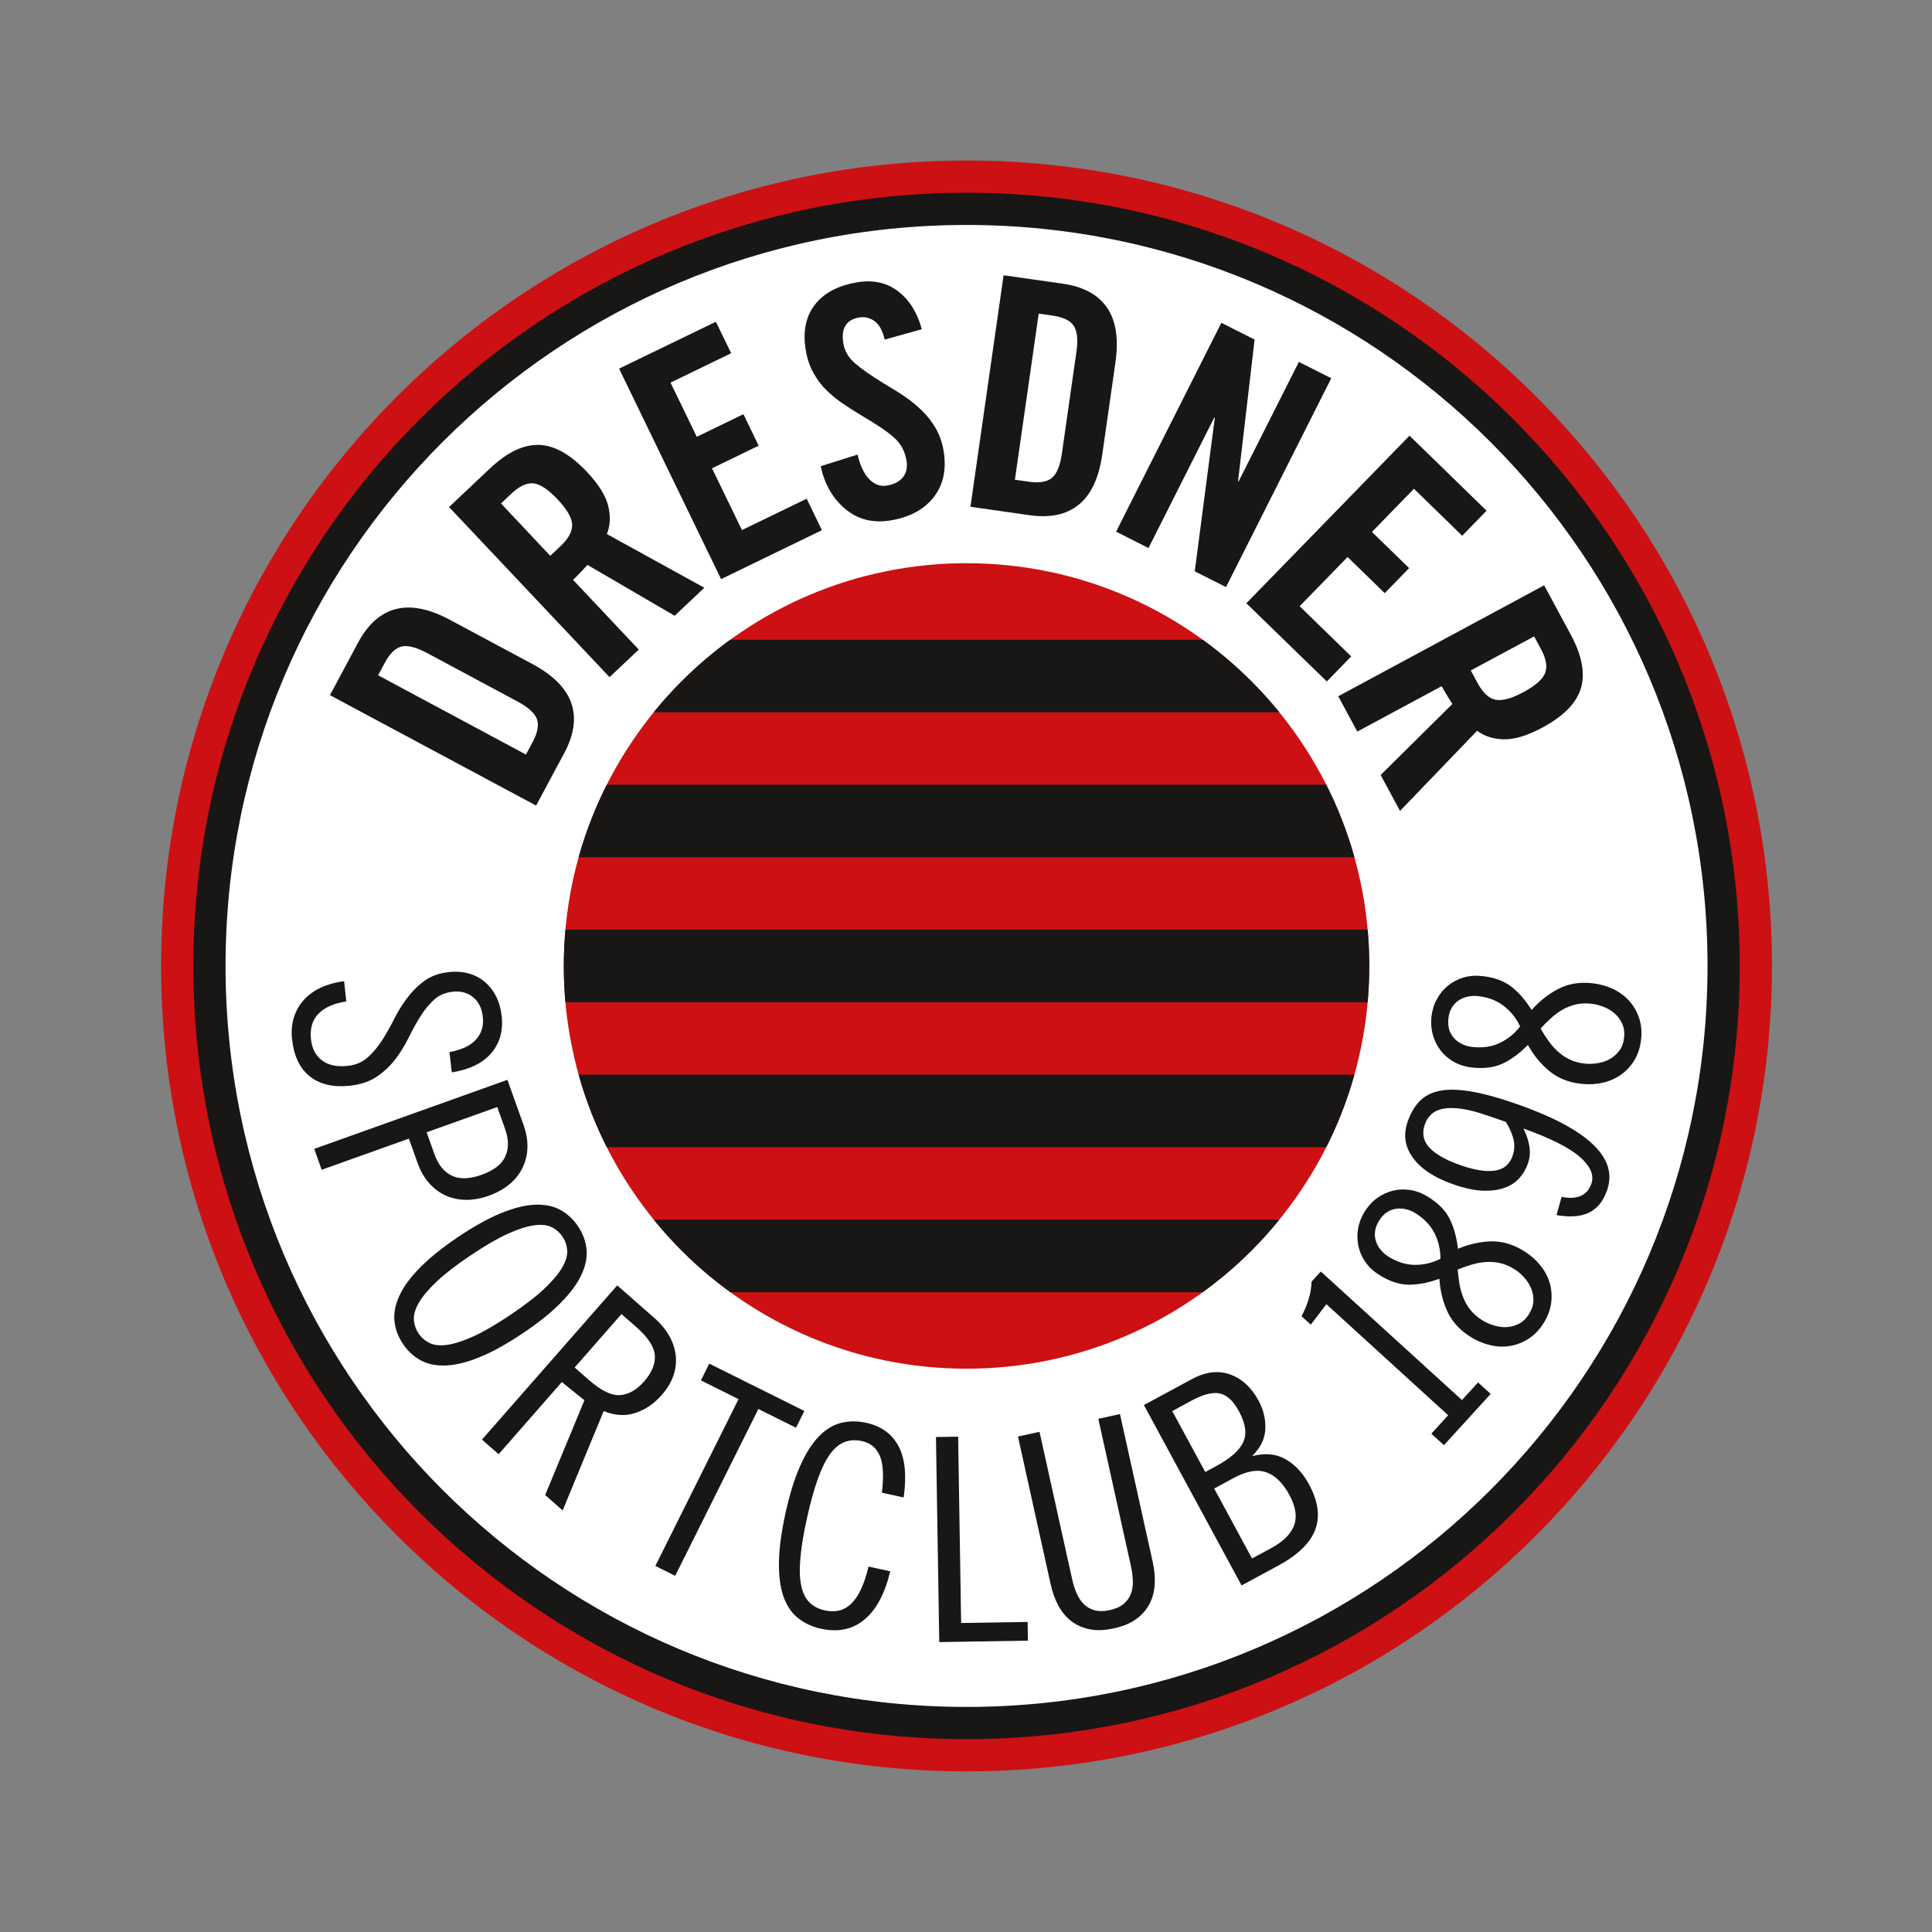 <?xml version="1.0" encoding="utf-8"?>
<!-- Generator: Adobe Illustrator 28.1.0, SVG Export Plug-In . SVG Version: 6.00 Build 0)  -->
<svg version="1.1"
	 id="svg2" xmlns:inkscape="http://www.inkscape.org/namespaces/inkscape" xmlns:sodipodi="http://sodipodi.sourceforge.net/DTD/sodipodi-0.dtd" xmlns:svg="http://www.w3.org/2000/svg" xmlns:rdf="http://www.w3.org/1999/02/22-rdf-syntax-ns#" xmlns:cc="http://creativecommons.org/ns#" xmlns:dc="http://purl.org/dc/elements/1.1/"
	 xmlns="http://www.w3.org/2000/svg" xmlns:xlink="http://www.w3.org/1999/xlink" x="0px" y="0px" viewBox="0 0 1200 1200"
	 style="enable-background:new 0 0 1200 1200;" xml:space="preserve">
<rect x="0" y="0" width="1200" height="1200" fill="#808080" stroke="none"/>
<style type="text/css">
	.st0{fill:#CD1013;}
	.st1{fill:#181716;}
	.st2{fill:#FFFFFF;}
	.st3{clip-path:url(#SVGID_00000114038749449300999110000005262440049840509325_);}
</style>
<sodipodi:namedview  bordercolor="#666666" borderopacity="1" fit-margin-bottom="0" fit-margin-left="0" fit-margin-right="0" fit-margin-top="0" gridtolerance="10" guidetolerance="10" id="namedview4" inkscape:current-layer="g12" inkscape:cx="371.21963" inkscape:cy="822.37261" inkscape:document-rotation="0" inkscape:pageopacity="0" inkscape:pageshadow="2" inkscape:window-height="1377" inkscape:window-maximized="1" inkscape:window-width="2560" inkscape:window-x="2552" inkscape:window-y="-8" inkscape:zoom="0.52929925" objecttolerance="10" pagecolor="#ffffff" showgrid="false">
	</sodipodi:namedview>
<g id="g10" transform="matrix(1.333,0,0,-1.333,0,525)" inkscape:groupmode="layer" inkscape:label="Whole">
	<g id="g12" transform="scale(0.139)">
		<g id="g897" transform="matrix(1.905,0,0,1.905,0,-2564.683)">
			<path id="path14" inkscape:connector-curvature="0" class="st0" d="M3118.1,1133.9c0-782.7-634.6-1417.3-1417.3-1417.3
				C918-283.5,283.5,351.1,283.5,1133.9c0,782.8,634.6,1417.3,1417.3,1417.3C2483.6,2551.2,3118.1,1916.6,3118.1,1133.9"/>
			<path id="path16" inkscape:connector-curvature="0" class="st1" d="M3061.4,1133.9c0-751.4-609.2-1360.6-1360.6-1360.6
				c-751.5,0-1360.6,609.2-1360.6,1360.6c0,751.5,609.2,1360.6,1360.6,1360.6C2452.3,2494.5,3061.4,1885.4,3061.4,1133.9"/>
			<path id="path18" inkscape:connector-curvature="0" class="st2" d="M3004.7,1133.9c0-720.1-583.8-1303.9-1303.9-1303.9
				c-720.2,0-1303.9,583.8-1303.9,1303.9c0,720.2,583.8,1303.9,1303.9,1303.9C2420.9,2437.8,3004.7,1854,3004.7,1133.9"/>
			<path id="path20" inkscape:connector-curvature="0" class="st1" d="M925.5,1505.9l11.6,21.6c9,16.8,11.5,30.4,7.7,40.8
				c-3.9,10.5-15.3,20.8-34.4,31.1l-158.8,85.1c-19.1,10.2-34.1,14-44.9,11.5c-10.9-2.6-20.8-12.2-29.8-29l-11.6-21.6L925.5,1505.9z
				 M580.6,1610.4l49.5,92.4c17.4,32.5,39.6,52.2,66.6,59.1c27,6.9,58.9,0.5,95.7-19.3l143.7-77c36.9-19.8,59.9-42.7,69.1-69
				c9.2-26.3,5.1-55.7-12.3-88.1l-49.5-92.4L580.6,1610.4"/>
			<path id="path22" inkscape:connector-curvature="0" class="st1" d="M968.3,1855.6l18.2,17.2c14.1,13.3,20.8,25.9,20.3,37.9
				c-0.6,12-9.1,26.7-25.5,44.1c-16.7,17.7-30.9,27.1-42.7,28.3c-11.8,1.1-24.7-4.9-38.8-18.2l-18.2-17.2L968.3,1855.6z
				 M1124,1690.6l-51.4-48.5l-282.4,299.3l72.1,68.1c29.6,27.9,58,41.7,85.3,41.3c27.3-0.4,55.6-16.2,85.1-47.4
				c20.6-21.8,33.1-41.9,37.6-60.2c4.4-18.3,3.6-34.7-2.4-49.3l171.5-94.5l-52.2-49.3l-153.5,89.5c-2.8-3.1-6.6-7.3-11.4-12.4
				c-4.9-5.1-9.5-9.7-13.9-13.9L1124,1690.6"/>
			<path id="path24" inkscape:connector-curvature="0" class="st1" d="M1268.9,1814.6L1089.4,2185l170.3,82.5l26.9-55.4l-106.7-51.7
				l46.2-95.4l82.1,39.8l26.8-55.4l-82.1-39.8l52.7-108.7l113.9,55.2l26.8-55.4L1268.9,1814.6"/>
			<path id="path26" inkscape:connector-curvature="0" class="st1" d="M1556.8,2236.1c-3.8,15.9-9.8,26.8-18,32.6
				c-8.3,5.8-17.1,7.9-26.4,6.4c-23.3-3.8-32.7-19-28.4-45.6c2.2-13.5,9-25.2,20.5-35.1c11.4-9.9,28.5-21.8,51.2-35.8
				c15.3-9,27.9-16.9,37.6-23.6c9.8-6.7,19.4-14.6,29-23.9c9.6-9.2,17.8-19.7,24.5-31.5s11.3-25,13.7-39.6
				c5.3-32.6-0.6-59.8-17.6-81.4c-17.1-21.7-42.3-35.2-75.7-40.7c-31.1-5.1-57.7,1.6-79.8,20.2c-22.1,18.5-36.5,43.6-43.2,75.2
				l64.8,20.4c4.7-19.6,11.6-34.1,20.7-43.4c9-9.3,19.4-13,31-11.1c12.4,2,21.7,6.8,28,14.4c6.3,7.6,8.4,17.4,6.5,29.4
				c-2.7,16.5-10,30-21.9,40.6c-11.9,10.6-29.8,22.8-53.6,36.6c-15,9.1-27.2,16.9-36.8,23.4c-9.5,6.5-18.9,14.1-28,22.9
				c-9.1,8.7-17,19.1-23.6,31.1c-6.6,12-11.1,25.5-13.5,40.5c-5.3,32.2,0.1,58.7,16.2,79.5c16.1,20.7,41.2,33.9,75.3,39.4
				c27.8,4.5,51.5-0.8,71.3-16.1c19.8-15.2,33.6-37.4,41.5-66.6L1556.8,2236.1"/>
			<path id="path28" inkscape:connector-curvature="0" class="st1" d="M1785.9,1989.5l24.3-3.5c18.8-2.7,32.5-0.4,41,6.8
				c8.5,7.2,14.3,21.6,17.4,43l25.5,178.3c3.1,21.4,1.5,36.8-4.6,46.2c-6.2,9.3-18.6,15.3-37.4,18l-24.3,3.5L1785.9,1989.5z
				 M1766,2349.3l103.8-14.8c36.5-5.2,62.6-19.3,78.3-42.3c15.7-23,20.6-55.1,14.7-96.5l-23.1-161.4c-5.9-41.4-19.6-70.9-41.2-88.5
				c-21.5-17.7-50.5-23.9-87-18.7l-103.8,14.8L1766,2349.3"/>
			<path id="path30" inkscape:connector-curvature="0" class="st1" d="M1964,1898.1l185.2,367.5l58.5-29.5l-29.1-249l1-0.5
				l106,210.2l57-28.7l-185.2-367.5l-55,27.7l35.3,270.1l-1,0.5l-115.7-229.6L1964,1898.1"/>
			<path id="path32" inkscape:connector-curvature="0" class="st1" d="M2193.2,1772.1l287.1,294.9l135.6-132l-42.9-44.1l-84.9,82.7
				l-73.9-76l65.4-63.6l-42.9-44.1l-65.4,63.6l-84.3-86.6l90.7-88.3l-42.9-44.1L2193.2,1772.1"/>
			<path id="path34" inkscape:connector-curvature="0" class="st1" d="M2588.1,1653.9l11.9-22.1c9.2-17.1,19.6-26.8,31.4-29.4
				c11.7-2.5,28.1,1.9,49.2,13.2c21.4,11.5,34.2,22.8,38.4,33.9c4.2,11.1,1.7,25.2-7.5,42.2l-11.9,22.1L2588.1,1653.9z
				 M2388.4,1546.3l-33.5,62.2l362.3,195.2l47.1-87.3c19.3-35.8,25.2-66.8,17.8-93.1c-7.5-26.2-30.1-49.5-67.9-69.9
				c-26.4-14.2-49.1-21.1-67.9-20.7c-18.8,0.4-34.5,5.5-47,15.1l-135.7-141.1l-34.1,63.2l126.2,125c-2.3,3.5-5.3,8.2-9,14.3
				c-3.7,6-6.9,11.7-9.8,17L2388.4,1546.3"/>
			<path id="path36" inkscape:connector-curvature="0" class="st1" d="M790.9,982.3c9.2,1.7,17.6,4.1,25.1,7.3
				c7.5,3.2,14,7.3,19.3,12.4c5.3,5.1,9.3,11.2,11.9,18.1c2.6,7,3.4,15.1,2.4,24.4c-1.6,14.9-7.3,26.4-17.1,34.4
				c-9.8,8-21.6,11.2-35.5,9.7c-13.6-1.5-24.8-6.3-33.6-14.5c-8.8-8.2-16.8-18-24-29.5c-7.1-11.5-14-24-20.6-37.4
				c-6.6-13.5-14.4-26-23.3-37.7c-9-11.7-19.8-21.8-32.4-30.4c-12.6-8.6-28.6-13.9-47.8-16c-28.8-3.1-52.1,2.3-69.9,16.3
				c-17.8,14-28.3,35.9-31.5,65.7c-1.5,13.9-0.4,26.8,3.4,38.6c3.7,11.8,9.7,22.1,17.8,30.9c8.1,8.8,18.1,15.9,30.1,21.4
				c12,5.5,25.4,9.2,40.3,11.2l3.9-35.8c-21.1-3-37.3-10-48.5-21.1c-11.2-11.1-15.8-26.3-13.7-45.5c1.8-16.2,8.2-28.6,19.4-37.1
				c11.2-8.5,26.3-11.7,45.6-9.6c13.6,1.5,25.1,6.3,34.4,14.5c9.3,8.2,17.7,18.1,25.2,29.6c7.5,11.6,14.6,24,21.3,37.5
				c6.8,13.5,14.5,26.1,23.3,37.7c8.8,11.7,18.9,21.8,30.4,30.2c11.5,8.5,25.8,13.6,43.1,15.5c12.6,1.4,24.3,0.5,35-2.5
				c10.7-3,20.1-7.9,28.2-14.8c8.1-6.8,14.7-15.3,19.9-25.5c5.1-10.2,8.4-21.7,9.8-34.7c2.8-25.8-3.3-47.5-18.3-65.1
				c-15-17.6-38.2-28.9-69.5-33.9L790.9,982.3"/>
			<path id="path38" inkscape:connector-curvature="0" class="st1" d="M750.7,841.2l13.8-38.6c6.6-18.5,16.8-31.1,30.5-37.7
				c13.7-6.6,31.2-6.1,52.5,1.5c21.3,7.6,35.2,18.3,41.6,32.1c6.4,13.8,6.3,29.9-0.3,48.5L875,885.6L750.7,841.2z M892.9,933.5
				l28.6-80.1c4.8-13.5,7-26.6,6.6-39.3c-0.4-12.7-3.3-24.5-8.6-35.4c-5.3-10.9-12.9-20.6-22.9-28.9c-10-8.3-22-15-36.1-20.1
				c-14.1-5-27.7-7.5-40.6-7.4c-13,0.1-25,2.8-36,7.8c-11,5.1-20.7,12.4-29.1,22c-8.4,9.6-15,21.1-19.8,34.6l-15.5,43.3l-153.5-54.8
				L553,812L892.9,933.5"/>
			<path id="path40" inkscape:connector-curvature="0" class="st1" d="M898.3,520c25.4,17.1,45.4,32.5,59.9,46.3
				c14.5,13.7,24.9,26.2,31.3,37.3c6.4,11.1,9.2,21.1,8.6,29.9c-0.7,8.8-3.4,16.8-8.3,24c-4.8,7.2-11.2,12.8-19,16.7
				c-7.9,3.9-18.2,5.1-30.9,3.3c-12.7-1.7-28.2-6.7-46.3-14.9c-18.2-8.2-40-20.9-65.5-38c-25.5-17.1-45.4-32.5-59.9-46.3
				c-14.5-13.7-24.9-26.1-31.3-37.3c-6.4-11.1-9.2-21.1-8.6-29.8c0.7-8.8,3.4-16.8,8.3-24c4.8-7.2,11.2-12.8,19.1-16.7
				c7.9-3.9,18.2-5.1,30.9-3.4c12.7,1.7,28.1,6.7,46.3,14.9C851,490.2,872.8,502.9,898.3,520L898.3,520z M920,487.6
				c-28-18.8-53-32.7-75.2-41.8c-22.2-9.1-42-14.1-59.3-14.9c-17.3-0.8-32.3,2.1-44.8,8.8c-12.5,6.6-23,16.3-31.6,29.1
				c-8.6,12.7-13.5,26.1-15,40.2c-1.4,14.1,1.5,29,8.8,44.8c7.3,15.7,19.3,32.2,36.2,49.3c16.8,17.1,39.2,35.1,67.1,53.9
				c27.9,18.8,53,32.7,75.2,41.8c22.2,9.1,42,14.1,59.3,14.9c17.3,0.8,32.2-2.1,44.8-8.8c12.5-6.7,23-16.4,31.6-29.1
				c8.6-12.7,13.5-26.1,15-40.2c1.4-14.1-1.5-29-8.8-44.8c-7.3-15.8-19.3-32.2-36.2-49.3C970.3,524.3,948,506.4,920,487.6"/>
			<path id="path42" inkscape:connector-curvature="0" class="st1" d="M1011.2,427.3l25.6-22.4c21.1-18.5,39.1-27.2,54.2-26.2
				c15.1,1,29.3,9.1,42.7,24.4c13.4,15.3,19.6,30.5,18.6,45.5c-1,15.1-12,31.8-33.1,50.3l-25.6,22.4L1011.2,427.3z M1086.1,571.8
				l65.4-57.4c10.8-9.4,19.4-19.8,25.8-30.9c6.4-11.2,10.3-22.6,11.7-34.5c1.4-11.8,0.1-23.7-3.9-35.5
				c-3.9-11.8-10.9-23.4-20.8-34.7c-13.4-15.3-28.8-25.8-46.3-31.5c-17.5-5.8-36-4.7-55.7,3.3l-72.2-174.8l-30.8,27l69.1,166.8
				l-39.7,32.1L877.4,274.7l-29.3,25.7L1086.1,571.8"/>
			<path id="path44" inkscape:connector-curvature="0" class="st1" d="M1415.4,350.8l-14.7-29.5l-66.2,33L1188.1,60.7l-34.9,17.4
				l146.4,293.5l-66.2,33l14.7,29.5L1415.4,350.8"/>
			<path id="path46" inkscape:connector-curvature="0" class="st1" d="M1551.8,207c3.6,28.6,2.4,50-3.4,64.3
				c-5.9,14.3-16.3,23.1-31.3,26.4c-11.1,2.5-21.3,2-30.5-1.4c-9.3-3.4-17.8-10.4-25.6-20.9c-7.8-10.6-15-25.1-21.7-43.6
				c-6.7-18.5-13-41.4-19.1-68.8c-6.1-27.3-10-50.8-11.7-70.4c-1.8-19.6-1.4-35.8,1.3-48.7c2.6-12.9,7.4-22.8,14.4-29.8
				c7-7,16-11.7,27.1-14.2c8.8-1.9,17-2.1,24.8-0.4c7.7,1.7,14.8,5.6,21.3,11.7c6.5,6.1,12.3,14.5,17.4,25.3
				c5.1,10.8,9.7,24.3,13.6,40.5l38.1-8.4c-9.4-39.2-24.5-67.6-45.4-84.9c-20.9-17.4-46.5-22.7-76.8-16
				c-15.6,3.5-29.1,9.8-40.4,18.9c-11.3,9.1-19.7,21.9-25.4,38.1c-5.6,16.3-8.2,36.5-7.8,60.6c0.4,24.2,4.3,52.8,11.6,86
				c7.3,33.2,15.9,60.8,25.8,82.9c9.8,22.1,20.7,39.3,32.7,51.7c11.9,12.4,25,20.3,39.1,23.9c14.1,3.5,29,3.6,44.6,0.1
				c26.4-5.8,45.3-19.6,56.7-41.2c11.4-21.6,14.4-51.7,9-90.1L1551.8,207"/>
			<path id="path48" inkscape:connector-curvature="0" class="st1" d="M1686,305.6l5.3-327.9l117,1.9l0.5-33l-156-2.5L1647,305
				L1686,305.6"/>
			<path id="path50" inkscape:connector-curvature="0" class="st1" d="M1829.2,314.1l57.3-258.7c1.9-8.8,4.6-17.1,7.8-24.9
				c3.3-7.8,7.5-14.3,12.8-19.5c5.2-5.2,11.6-8.8,19.1-10.9c7.5-2.1,16.4-2,26.8,0.3c10.4,2.3,18.6,6,24.4,11
				c5.9,5,10.1,11,12.7,17.9c2.6,6.9,3.7,14.6,3.3,23c-0.3,8.4-1.5,17.1-3.4,25.9L1932.7,337l38.1,8.4l57.5-259.7
				c3.2-14.3,4.4-27.8,3.6-40.4c-0.8-12.7-3.9-24.1-9.3-34.3c-5.4-10.3-13.2-19.1-23.3-26.4c-10.1-7.4-23.2-12.8-39.1-16.3
				c-15.9-3.5-30.1-4.1-42.4-1.7c-12.3,2.4-23.1,7.1-32.3,14.1c-9.2,7-16.9,16.1-22.9,27.2c-6,11.1-10.7,23.8-13.8,38.2l-57.5,259.7
				L1829.2,314.1"/>
			<path id="path52" inkscape:connector-curvature="0" class="st1" d="M2203.2,91.2l34.3,18.6c20.8,11.3,34,24.5,39.7,39.6
				c5.6,15.2,2.9,33-8.2,53.5c-11.4,21.1-25,34.4-40.7,40c-15.7,5.5-34.8,2.2-57.4-10l-34.3-18.6L2203.2,91.2z M2120.9,243.4
				l19.4,10.5c24.9,13.5,40.7,27.5,47.4,42.1c6.7,14.6,4.2,32.8-7.6,54.4c-9.8,18.2-21.1,28.6-33.7,31.2c-12.6,2.7-29-1.5-49.3-12.4
				l-34.3-18.6L2120.9,243.4z M2012.9,361.2l84.5,45.7c23.8,12.8,46,15.6,66.9,8.3c20.8-7.3,37.6-22.7,50.3-46.1
				c8.6-15.8,12.6-32.4,12-49.5c-0.6-17.2-8-32.9-22.3-47l0.5-0.9c22.1,5.5,41.3,3.5,57.8-6c16.5-9.5,30.1-24.2,40.9-44.1
				c16-29.6,19.7-56.2,10.9-79.6c-8.7-23.5-30.5-44.6-65.4-63.5l-64.2-34.7L2012.9,361.2"/>
			<path id="path54" inkscape:connector-curvature="0" class="st1" d="M2540.9,290.6l-22.2,20.2l29.6,32.5L2334,538.7l-27.4-36
				l-16.3,14.8c5,9.4,9.1,19.2,12.3,29.4c3.2,10.2,5,20.7,5.4,31.6l16.2,17.7L2572.6,370l28.3,31l22.2-20.2L2540.9,290.6"/>
			<path id="path56" inkscape:connector-curvature="0" class="st1" d="M2664.1,600.8c-8.2,5.1-16.5,8.5-24.8,10.3
				c-8.3,1.8-16.5,2.4-24.8,1.8c-8.2-0.6-16.4-2.1-24.6-4.5c-8.1-2.4-16.4-5.3-24.8-8.7c0.7-9,1.8-17.8,3.2-26.1
				c1.5-8.4,3.8-16.4,6.9-24c3.1-7.6,7.3-14.7,12.6-21.4c5.3-6.6,12.1-12.5,20.3-17.6c6.2-3.9,13.1-7,20.7-9.3s15.1-3.3,22.6-2.9
				c7.5,0.4,14.7,2.4,21.7,6c6.9,3.6,12.8,9.3,17.7,17.3c4.9,7.9,7.4,15.8,7.5,23.6c0.1,7.8-1.3,15.1-4.3,22.1
				c-3,6.9-7.2,13.3-12.6,19C2676.2,592.2,2670.3,597,2664.1,600.8L2664.1,600.8z M2490.3,699.1c-4.8,3-10.1,5.2-15.9,6.6
				c-5.8,1.4-11.6,1.8-17.3,1s-11.3-2.8-16.5-6.2c-5.2-3.4-9.9-8.4-13.9-14.9c-4-6.5-6.4-12.9-7.1-19.1c-0.7-6.2-0.1-12.1,1.8-17.6
				c1.9-5.5,4.8-10.5,8.6-15.1c3.9-4.5,8.2-8.3,13-11.3c15.6-9.7,31.2-14.5,46.8-14.6c15.6-0.1,30.6,3.5,44.9,10.7
				c0.1,16-3.3,31-10.4,45C2517.2,677.6,2505.9,689.4,2490.3,699.1L2490.3,699.1z M2681.8,632.2c11.1-6.9,20.5-15.1,28.3-24.6
				c7.8-9.6,13.4-19.9,16.7-30.9c3.3-11.1,4.3-22.7,2.9-34.7c-1.4-12.1-5.8-24.1-13.1-36c-7.4-11.9-16.2-21.2-26.3-27.8
				c-10.2-6.6-21-10.9-32.4-12.9c-11.4-2-23.1-1.6-35.1,1.2c-12,2.8-23.6,7.5-34.6,14.4c-19,11.8-32.6,26.5-40.9,44.2
				c-8.3,17.7-13.1,37.1-14.4,58.3c-19.2-6.9-37-10.4-53.5-10.4c-16.5,0-33.8,5.6-51.9,16.9c-10.2,6.3-18.4,13.8-24.5,22.6
				c-6.2,8.7-10.4,18.1-12.6,28.1c-2.2,10-2.4,20.2-0.7,30.7c1.8,10.5,5.6,20.5,11.6,30.2c6,9.6,13.2,17.6,21.8,23.8
				c8.6,6.2,17.9,10.6,27.8,13.1c10,2.5,20.2,2.9,30.8,1.2c10.6-1.6,20.9-5.6,31.1-11.9c18.1-11.2,30.9-24.2,38.2-39
				c7.3-14.7,12.2-32.2,14.5-52.5c19.6,8.2,39.2,12.6,58.7,13.1C2643.5,649.6,2662.8,644,2681.8,632.2"/>
			<path id="path58" inkscape:connector-curvature="0" class="st1" d="M2617.3,870.7c-17.3,6-32.3,9.9-44.9,11.7
				c-12.6,1.8-23.3,2-32.1,0.4s-15.9-4.8-21.3-9.6s-9.4-11.1-11.9-18.6c-2.3-6.6-3-13.2-2.2-19.6c0.8-6.4,3.6-12.6,8.4-18.5
				c4.9-5.9,11.9-11.7,21.3-17.3c9.3-5.7,21.4-11.1,36.2-16.2c15.1-5.2,28.1-8.3,38.8-9.4s19.6-0.6,26.7,1.4c7,2,12.6,5.2,16.5,9.7
				c4,4.4,6.9,9.3,8.8,14.7c3.8,11,4.1,21.8,1,32.2c-3.1,10.4-7.5,19.8-13.1,28L2617.3,870.7z M2747.9,727.5c9-1.7,16.5-2,22.6-1.2
				c6.1,0.9,11.2,2.6,15.2,5.1c4,2.5,7.2,5.5,9.4,8.9c2.2,3.5,4,6.9,5.2,10.4c5.2,15.1-1.6,30.8-20.3,47.2s-51.8,32.9-99.2,49.9
				c4.9-9.4,8.3-19.5,10.2-30.2c2-10.7,1.2-21.1-2.3-31.2c-3.2-9.5-8.2-18-14.9-25.6c-6.6-7.6-15.3-13.3-26-17.2
				c-10.7-3.9-23.4-5.6-38-5.2c-14.6,0.5-31.7,4-51.3,10.8c-33.4,11.5-57.3,27-71.8,46.6c-14.4,19.6-17.7,40.7-9.9,63.4
				c5.1,14.8,11.9,26.8,20.6,36c8.6,9.2,20.1,15.4,34.4,18.6c14.3,3.2,32.2,3.1,53.8-0.3s47.7-10.3,78.2-20.8
				c34.4-11.8,63.1-23.9,86.2-36.2c23.1-12.3,41.1-24.9,54.2-37.7c13.1-12.8,21.5-25.7,25.3-38.8c3.8-13.1,3.3-26.4-1.3-40
				c-3.8-11-8.6-19.9-14.4-26.5c-5.8-6.6-12.5-11.6-20.1-14.8c-7.6-3.2-16-5-25.1-5.4c-9.1-0.4-19,0.4-29.6,2.2L2747.9,727.5"/>
			<path id="path60" inkscape:connector-curvature="0" class="st1" d="M2799.6,1067.5c-9.6,1-18.5,0.6-26.8-1.4
				c-8.3-2-16-5-23.1-9.1c-7.1-4.1-13.9-9-20.2-14.7c-6.3-5.7-12.5-11.9-18.6-18.6c4.5-7.9,9.3-15.2,14.2-22.1
				c5-6.9,10.5-13.1,16.6-18.6c6.1-5.5,13-10.1,20.6-13.8c7.6-3.7,16.3-6,25.9-7.1c7.3-0.8,14.9-0.6,22.7,0.6
				c7.8,1.2,15.1,3.6,21.6,7.2c6.6,3.7,12.2,8.6,16.9,14.8c4.7,6.2,7.5,13.9,8.5,23.2s-0.1,17.4-3.4,24.5c-3.3,7.1-7.7,13.1-13.4,18
				c-5.7,5-12.2,8.9-19.6,11.7C2814.2,1064.9,2806.9,1066.7,2799.6,1067.5L2799.6,1067.5z M2600.3,1080.9
				c-5.6,0.6-11.4,0.3-17.2-0.9c-5.8-1.2-11.2-3.4-16.1-6.6c-4.9-3.2-8.9-7.4-12.2-12.8s-5.3-11.8-6.1-19.5
				c-0.8-7.6-0.2-14.4,1.8-20.3c2.1-5.9,5.1-10.9,9.2-15.1c4.1-4.1,8.9-7.4,14.3-9.8c5.4-2.4,11-3.9,16.6-4.6
				c18.2-2,34.4,0.4,48.5,7.1c14.1,6.7,26.1,16.4,35.8,29.1c-6.8,14.5-16.4,26.5-28.8,36C2633.9,1073.2,2618.6,1078.9,2600.3,1080.9
				L2600.3,1080.9z M2801.9,1103.5c12.9-1.4,25-4.7,36.1-9.9c11.2-5.2,20.6-12.1,28.5-20.7c7.8-8.6,13.7-18.6,17.6-30.1
				c4-11.5,5.2-24.2,3.7-38.1c-1.5-13.9-5.4-26.1-11.7-36.5c-6.3-10.4-14.2-18.9-23.6-25.6c-9.4-6.7-20.2-11.4-32.2-14.2
				c-12-2.7-24.5-3.4-37.4-2c-22.2,2.4-40.9,9.8-56,22.1c-15.1,12.3-27.9,27.8-38.3,46.4c-14.3-14.6-28.9-25.4-43.7-32.5
				c-14.8-7.1-32.9-9.5-54.1-7.3c-11.9,1.3-22.6,4.5-31.9,9.7c-9.3,5.2-17.2,11.8-23.5,19.9c-6.3,8.1-11,17.2-13.9,27.4
				c-2.9,10.2-3.8,20.9-2.6,32.2c1.2,11.3,4.3,21.6,9.4,30.9c5,9.3,11.5,17.3,19.4,23.8c7.9,6.5,17,11.3,27.2,14.4
				c10.2,3.1,21.3,4,33.2,2.7c21.2-2.3,38.3-8.5,51.3-18.6c13-10.1,24.9-23.8,35.8-41.1c14.1,15.9,29.9,28.3,47.2,37.2
				C2759.9,1102.6,2779.7,1105.9,2801.9,1103.5"/>
			<g id="g62">
				<g>
					<defs>
						<path id="SVGID_1_" d="M2409.5,1133.9c0-391.4-317.3-708.7-708.7-708.7c-391.4,0-708.7,317.3-708.7,708.7
							s317.3,708.7,708.7,708.7C2092.2,1842.5,2409.5,1525.2,2409.5,1133.9L2409.5,1133.9z"/>
					</defs>
					<clipPath id="SVGID_00000119085113465475856910000002922064812532463792_">
						<use xlink:href="#SVGID_1_"  style="overflow:visible;"/>
					</clipPath>
					<g id="g64" style="clip-path:url(#SVGID_00000119085113465475856910000002922064812532463792_);">
						<path id="path70" inkscape:connector-curvature="0" class="st0" d="M2409.5,1133.9c0-391.4-317.3-708.7-708.7-708.7
							c-391.4,0-708.7,317.3-708.7,708.7s317.3,708.7,708.7,708.7C2092.2,1842.5,2409.5,1525.2,2409.5,1133.9"/>
						<path id="path72" inkscape:connector-curvature="0" class="st1" d="M2423.6,1580.3H977.9v127.6h1445.7V1580.3"/>
						<path id="path74" inkscape:connector-curvature="0" class="st1" d="M2423.6,559.8H977.9v127.6h1445.7V559.8"/>
						<path id="path76" inkscape:connector-curvature="0" class="st1" d="M2423.6,815H977.9v127.6h1445.7V815"/>
						<path id="path78" inkscape:connector-curvature="0" class="st1" d="M2423.6,1070.1H977.9v127.6h1445.7V1070.1"/>
						<path id="path80" inkscape:connector-curvature="0" class="st1" d="M2423.6,1325.2H977.9v127.6h1445.7V1325.2"/>
					</g>
				</g>
			</g>
		</g>
	</g>
</g>
</svg>

